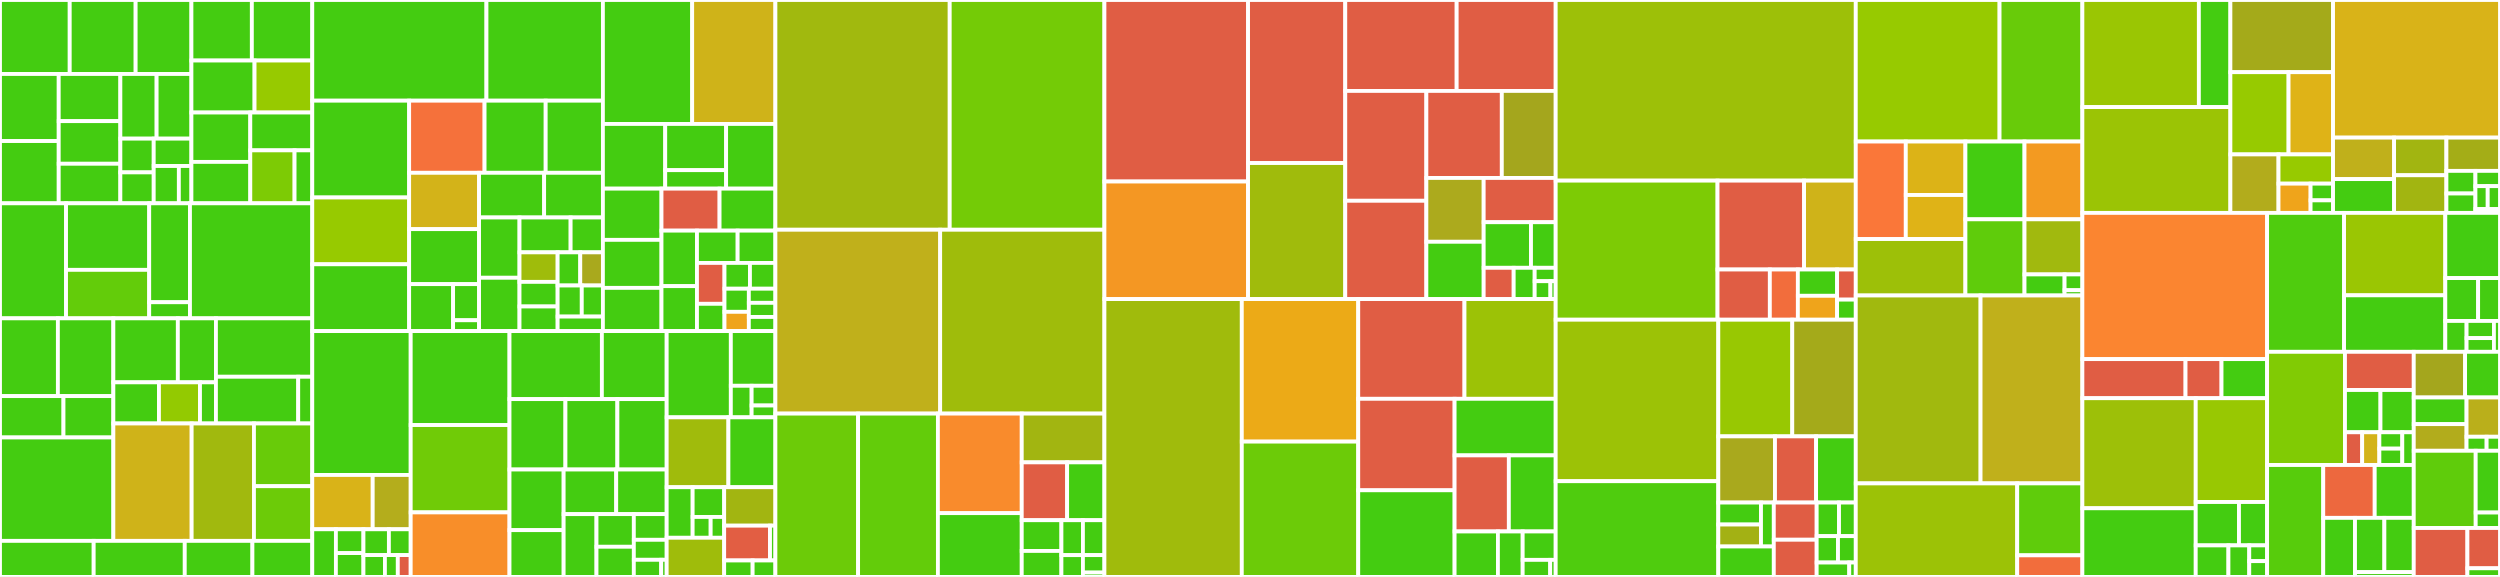 <svg baseProfile="full" width="650" height="150" viewBox="0 0 650 150" version="1.1"
xmlns="http://www.w3.org/2000/svg" xmlns:ev="http://www.w3.org/2001/xml-events"
xmlns:xlink="http://www.w3.org/1999/xlink">

<rect x="0" y="0" width="650" height="150" fill="#333333" stroke="none"/>

<style>rect.s{mask:url(#mask);}</style>
<defs>
  <pattern id="white" width="4" height="4" patternUnits="userSpaceOnUse" patternTransform="rotate(45)">
    <rect width="2" height="2" transform="translate(0,0)" fill="white"></rect>
  </pattern>
  <mask id="mask">
    <rect x="0" y="0" width="100%" height="100%" fill="url(#white)"></rect>
  </mask>
</defs>

<rect x="0" y="0" width="18.128" height="19.235" fill="#4c1" stroke="white" stroke-width="1" class=" tooltipped" data-content="static/js/containers/pages/register/RegisterEmailPage_test.js"><title>static/js/containers/pages/register/RegisterEmailPage_test.js</title></rect>
<rect x="18.128" y="0" width="17.14" height="19.235" fill="#4c1" stroke="white" stroke-width="1" class=" tooltipped" data-content="static/js/containers/pages/register/RegisterExtraDetailsPage_test.js"><title>static/js/containers/pages/register/RegisterExtraDetailsPage_test.js</title></rect>
<rect x="35.268" y="0" width="14.503" height="19.235" fill="#4c1" stroke="white" stroke-width="1" class=" tooltipped" data-content="static/js/containers/pages/register/RegisterDetailsPage_test.js"><title>static/js/containers/pages/register/RegisterDetailsPage_test.js</title></rect>
<rect x="0" y="19.235" width="15.27" height="17.437" fill="#4c1" stroke="white" stroke-width="1" class=" tooltipped" data-content="static/js/containers/pages/register/RegisterConfirmPage.js"><title>static/js/containers/pages/register/RegisterConfirmPage.js</title></rect>
<rect x="0" y="36.672" width="15.27" height="16.192" fill="#4c1" stroke="white" stroke-width="1" class=" tooltipped" data-content="static/js/containers/pages/register/RegisterConfirmPage_test.js"><title>static/js/containers/pages/register/RegisterConfirmPage_test.js</title></rect>
<rect x="15.27" y="19.235" width="16.025" height="12.265" fill="#4c1" stroke="white" stroke-width="1" class=" tooltipped" data-content="static/js/containers/pages/register/RegisterEmailPage.js"><title>static/js/containers/pages/register/RegisterEmailPage.js</title></rect>
<rect x="15.27" y="31.499" width="16.025" height="11.078" fill="#4c1" stroke="white" stroke-width="1" class=" tooltipped" data-content="static/js/containers/pages/register/RegisterDetailsPage.js"><title>static/js/containers/pages/register/RegisterDetailsPage.js</title></rect>
<rect x="15.27" y="42.577" width="16.025" height="10.286" fill="#4c1" stroke="white" stroke-width="1" class=" tooltipped" data-content="static/js/containers/pages/register/RegisterConfirmSentPage_test.js"><title>static/js/containers/pages/register/RegisterConfirmSentPage_test.js</title></rect>
<rect x="31.295" y="19.235" width="9.426" height="16.814" fill="#4c1" stroke="white" stroke-width="1" class=" tooltipped" data-content="static/js/containers/pages/register/RegisterExtraDetailsPage.js"><title>static/js/containers/pages/register/RegisterExtraDetailsPage.js</title></rect>
<rect x="40.721" y="19.235" width="9.049" height="16.814" fill="#4c1" stroke="white" stroke-width="1" class=" tooltipped" data-content="static/js/containers/pages/register/RegisterDeniedPage_test.js"><title>static/js/containers/pages/register/RegisterDeniedPage_test.js</title></rect>
<rect x="31.295" y="36.049" width="8.672" height="8.773" fill="#4c1" stroke="white" stroke-width="1" class=" tooltipped" data-content="static/js/containers/pages/register/RegisterPages.js"><title>static/js/containers/pages/register/RegisterPages.js</title></rect>
<rect x="31.295" y="44.821" width="8.672" height="8.042" fill="#4c1" stroke="white" stroke-width="1" class=" tooltipped" data-content="static/js/containers/pages/register/RegisterErrorPage_test.js"><title>static/js/containers/pages/register/RegisterErrorPage_test.js</title></rect>
<rect x="39.967" y="36.049" width="9.803" height="7.114" fill="#4c1" stroke="white" stroke-width="1" class=" tooltipped" data-content="static/js/containers/pages/register/RegisterConfirmSentPage.js"><title>static/js/containers/pages/register/RegisterConfirmSentPage.js</title></rect>
<rect x="39.967" y="43.163" width="6.536" height="9.701" fill="#4c1" stroke="white" stroke-width="1" class=" tooltipped" data-content="static/js/containers/pages/register/RegisterDeniedPage.js"><title>static/js/containers/pages/register/RegisterDeniedPage.js</title></rect>
<rect x="46.503" y="43.163" width="3.268" height="9.701" fill="#4c1" stroke="white" stroke-width="1" class=" tooltipped" data-content="static/js/containers/pages/register/RegisterErrorPage.js"><title>static/js/containers/pages/register/RegisterErrorPage.js</title></rect>
<rect x="49.771" y="0" width="15.711" height="15.738" fill="#4c1" stroke="white" stroke-width="1" class=" tooltipped" data-content="static/js/containers/pages/login/LoginEmailPage_test.js"><title>static/js/containers/pages/login/LoginEmailPage_test.js</title></rect>
<rect x="65.481" y="0" width="15.711" height="15.738" fill="#4c1" stroke="white" stroke-width="1" class=" tooltipped" data-content="static/js/containers/pages/login/LoginForgotPasswordPage_test.js"><title>static/js/containers/pages/login/LoginForgotPasswordPage_test.js</title></rect>
<rect x="49.771" y="15.738" width="16.414" height="13.518" fill="#4c1" stroke="white" stroke-width="1" class=" tooltipped" data-content="static/js/containers/pages/login/LoginPasswordPage_test.js"><title>static/js/containers/pages/login/LoginPasswordPage_test.js</title></rect>
<rect x="66.185" y="15.738" width="15.007" height="13.518" fill="#97ca00" stroke="white" stroke-width="1" class=" tooltipped" data-content="static/js/containers/pages/login/LoginPasswordPage.js"><title>static/js/containers/pages/login/LoginPasswordPage.js</title></rect>
<rect x="49.771" y="29.256" width="15.308" height="12.839" fill="#4c1" stroke="white" stroke-width="1" class=" tooltipped" data-content="static/js/containers/pages/login/LoginForgotPasswordConfirmPage_test.js"><title>static/js/containers/pages/login/LoginForgotPasswordConfirmPage_test.js</title></rect>
<rect x="49.771" y="42.095" width="15.308" height="10.768" fill="#4c1" stroke="white" stroke-width="1" class=" tooltipped" data-content="static/js/containers/pages/login/LoginForgotPasswordConfirmPage.js"><title>static/js/containers/pages/login/LoginForgotPasswordConfirmPage.js</title></rect>
<rect x="65.078" y="29.256" width="16.114" height="9.836" fill="#4c1" stroke="white" stroke-width="1" class=" tooltipped" data-content="static/js/containers/pages/login/LoginEmailPage.js"><title>static/js/containers/pages/login/LoginEmailPage.js</title></rect>
<rect x="65.078" y="39.092" width="11.51" height="13.771" fill="#7dcb05" stroke="white" stroke-width="1" class=" tooltipped" data-content="static/js/containers/pages/login/LoginForgotPasswordPage.js"><title>static/js/containers/pages/login/LoginForgotPasswordPage.js</title></rect>
<rect x="76.588" y="39.092" width="4.604" height="13.771" fill="#4c1" stroke="white" stroke-width="1" class=" tooltipped" data-content="static/js/containers/pages/login/LoginPages.js"><title>static/js/containers/pages/login/LoginPages.js</title></rect>
<rect x="0" y="52.863" width="17.171" height="29.906" fill="#4c1" stroke="white" stroke-width="1" class=" tooltipped" data-content="static/js/containers/pages/b2b/B2BPurchasePage_test.js"><title>static/js/containers/pages/b2b/B2BPurchasePage_test.js</title></rect>
<rect x="17.171" y="52.863" width="21.623" height="17.299" fill="#4c1" stroke="white" stroke-width="1" class=" tooltipped" data-content="static/js/containers/pages/b2b/B2BReceiptPage_test.js"><title>static/js/containers/pages/b2b/B2BReceiptPage_test.js</title></rect>
<rect x="17.171" y="70.162" width="21.623" height="12.608" fill="#63cc0a" stroke="white" stroke-width="1" class=" tooltipped" data-content="static/js/containers/pages/b2b/B2BReceiptPage.js"><title>static/js/containers/pages/b2b/B2BReceiptPage.js</title></rect>
<rect x="38.794" y="52.863" width="10.599" height="25.719" fill="#4c1" stroke="white" stroke-width="1" class=" tooltipped" data-content="static/js/containers/pages/b2b/B2BPurchasePage.js"><title>static/js/containers/pages/b2b/B2BPurchasePage.js</title></rect>
<rect x="38.794" y="78.583" width="10.599" height="4.187" fill="#4c1" stroke="white" stroke-width="1" class=" tooltipped" data-content="static/js/containers/pages/b2b/EcommerceBulkPages.js"><title>static/js/containers/pages/b2b/EcommerceBulkPages.js</title></rect>
<rect x="49.393" y="52.863" width="31.798" height="29.906" fill="#4c1" stroke="white" stroke-width="1" class=" tooltipped" data-content="static/js/containers/pages/CheckoutPage_test.js"><title>static/js/containers/pages/CheckoutPage_test.js</title></rect>
<rect x="0" y="82.769" width="15.051" height="20.219" fill="#4c1" stroke="white" stroke-width="1" class=" tooltipped" data-content="static/js/containers/pages/settings/AccountSettingsPage_test.js"><title>static/js/containers/pages/settings/AccountSettingsPage_test.js</title></rect>
<rect x="15.051" y="82.769" width="14.424" height="20.219" fill="#4c1" stroke="white" stroke-width="1" class=" tooltipped" data-content="static/js/containers/pages/settings/AccountSettingsPage.js"><title>static/js/containers/pages/settings/AccountSettingsPage.js</title></rect>
<rect x="0" y="102.988" width="16.506" height="10.755" fill="#4c1" stroke="white" stroke-width="1" class=" tooltipped" data-content="static/js/containers/pages/settings/EmailConfirmPage.js"><title>static/js/containers/pages/settings/EmailConfirmPage.js</title></rect>
<rect x="16.506" y="102.988" width="12.969" height="10.755" fill="#4c1" stroke="white" stroke-width="1" class=" tooltipped" data-content="static/js/containers/pages/settings/EmailConfirmPage_test.js"><title>static/js/containers/pages/settings/EmailConfirmPage_test.js</title></rect>
<rect x="0" y="113.743" width="29.475" height="26.887" fill="#4c1" stroke="white" stroke-width="1" class=" tooltipped" data-content="static/js/containers/pages/DashboardPage_test.js"><title>static/js/containers/pages/DashboardPage_test.js</title></rect>
<rect x="29.475" y="82.769" width="16.764" height="16.64" fill="#4c1" stroke="white" stroke-width="1" class=" tooltipped" data-content="static/js/containers/pages/profile/EditProfilePage_test.js"><title>static/js/containers/pages/profile/EditProfilePage_test.js</title></rect>
<rect x="46.239" y="82.769" width="9.906" height="16.64" fill="#4c1" stroke="white" stroke-width="1" class=" tooltipped" data-content="static/js/containers/pages/profile/EditProfilePage.js"><title>static/js/containers/pages/profile/EditProfilePage.js</title></rect>
<rect x="29.475" y="99.409" width="11.854" height="10.697" fill="#4c1" stroke="white" stroke-width="1" class=" tooltipped" data-content="static/js/containers/pages/profile/ViewProfilePage_test.js"><title>static/js/containers/pages/profile/ViewProfilePage_test.js</title></rect>
<rect x="41.328" y="99.409" width="10.668" height="10.697" fill="#93ca01" stroke="white" stroke-width="1" class=" tooltipped" data-content="static/js/containers/pages/profile/ViewProfilePage.js"><title>static/js/containers/pages/profile/ViewProfilePage.js</title></rect>
<rect x="51.996" y="99.409" width="4.149" height="10.697" fill="#4c1" stroke="white" stroke-width="1" class=" tooltipped" data-content="static/js/containers/pages/profile/ProfilePages.js"><title>static/js/containers/pages/profile/ProfilePages.js</title></rect>
<rect x="56.145" y="82.769" width="25.047" height="15.187" fill="#4c1" stroke="white" stroke-width="1" class=" tooltipped" data-content="static/js/containers/pages/admin/CreateCouponPage_test.js"><title>static/js/containers/pages/admin/CreateCouponPage_test.js</title></rect>
<rect x="56.145" y="97.956" width="21.394" height="12.15" fill="#4c1" stroke="white" stroke-width="1" class=" tooltipped" data-content="static/js/containers/pages/admin/CreateCouponPage.js"><title>static/js/containers/pages/admin/CreateCouponPage.js</title></rect>
<rect x="77.539" y="97.956" width="3.653" height="12.15" fill="#4c1" stroke="white" stroke-width="1" class=" tooltipped" data-content="static/js/containers/pages/admin/EcommerceAdminPages.js"><title>static/js/containers/pages/admin/EcommerceAdminPages.js</title></rect>
<rect x="29.475" y="110.106" width="20.355" height="30.524" fill="#cfb319" stroke="white" stroke-width="1" class=" tooltipped" data-content="static/js/containers/pages/CheckoutPage.js"><title>static/js/containers/pages/CheckoutPage.js</title></rect>
<rect x="49.829" y="110.106" width="16.201" height="30.524" fill="#a1b90e" stroke="white" stroke-width="1" class=" tooltipped" data-content="static/js/containers/pages/DashboardPage.js"><title>static/js/containers/pages/DashboardPage.js</title></rect>
<rect x="66.03" y="110.106" width="15.162" height="16.307" fill="#68cb09" stroke="white" stroke-width="1" class=" tooltipped" data-content="static/js/containers/pages/ReceiptPage_test.js"><title>static/js/containers/pages/ReceiptPage_test.js</title></rect>
<rect x="66.03" y="126.413" width="15.162" height="14.217" fill="#6ccb08" stroke="white" stroke-width="1" class=" tooltipped" data-content="static/js/containers/pages/ReceiptPage.js"><title>static/js/containers/pages/ReceiptPage.js</title></rect>
<rect x="0" y="140.63" width="24.358" height="9.37" fill="#4c1" stroke="white" stroke-width="1" class=" tooltipped" data-content="static/js/containers/App.js"><title>static/js/containers/App.js</title></rect>
<rect x="24.358" y="140.63" width="23.681" height="9.37" fill="#4c1" stroke="white" stroke-width="1" class=" tooltipped" data-content="static/js/containers/App_test.js"><title>static/js/containers/App_test.js</title></rect>
<rect x="48.039" y="140.63" width="17.592" height="9.37" fill="#4c1" stroke="white" stroke-width="1" class=" tooltipped" data-content="static/js/containers/HeaderApp_test.js"><title>static/js/containers/HeaderApp_test.js</title></rect>
<rect x="65.63" y="140.63" width="15.562" height="9.37" fill="#4c1" stroke="white" stroke-width="1" class=" tooltipped" data-content="static/js/containers/HeaderApp.js"><title>static/js/containers/HeaderApp.js</title></rect>
<rect x="81.192" y="0" width="45.289" height="26.177" fill="#4c1" stroke="white" stroke-width="1" class=" tooltipped" data-content="static/js/components/forms/CheckoutForm_test.js"><title>static/js/components/forms/CheckoutForm_test.js</title></rect>
<rect x="126.481" y="0" width="30.274" height="26.177" fill="#4c1" stroke="white" stroke-width="1" class=" tooltipped" data-content="static/js/components/forms/CouponForm_test.js"><title>static/js/components/forms/CouponForm_test.js</title></rect>
<rect x="81.192" y="26.177" width="25.188" height="25.17" fill="#4c1" stroke="white" stroke-width="1" class=" tooltipped" data-content="static/js/components/forms/RegisterDetailsForm_test.js"><title>static/js/components/forms/RegisterDetailsForm_test.js</title></rect>
<rect x="81.192" y="51.348" width="25.188" height="17.368" fill="#97ca00" stroke="white" stroke-width="1" class=" tooltipped" data-content="static/js/components/forms/CheckoutForm.js"><title>static/js/components/forms/CheckoutForm.js</title></rect>
<rect x="81.192" y="68.715" width="25.188" height="17.368" fill="#4c1" stroke="white" stroke-width="1" class=" tooltipped" data-content="static/js/components/forms/EditProfileForm_test.js"><title>static/js/components/forms/EditProfileForm_test.js</title></rect>
<rect x="106.379" y="26.177" width="19.609" height="18.752" fill="#f5713b" stroke="white" stroke-width="1" class=" tooltipped" data-content="static/js/components/forms/B2BPurchaseForm.js"><title>static/js/components/forms/B2BPurchaseForm.js</title></rect>
<rect x="125.989" y="26.177" width="15.89" height="18.752" fill="#4c1" stroke="white" stroke-width="1" class=" tooltipped" data-content="static/js/components/forms/B2BPurchaseForm_test.js"><title>static/js/components/forms/B2BPurchaseForm_test.js</title></rect>
<rect x="141.879" y="26.177" width="14.876" height="18.752" fill="#4c1" stroke="white" stroke-width="1" class=" tooltipped" data-content="static/js/components/forms/ProfileFormFields.js"><title>static/js/components/forms/ProfileFormFields.js</title></rect>
<rect x="106.379" y="44.929" width="18.178" height="14.648" fill="#d3b319" stroke="white" stroke-width="1" class=" tooltipped" data-content="static/js/components/forms/CouponForm.js"><title>static/js/components/forms/CouponForm.js</title></rect>
<rect x="106.379" y="59.577" width="18.178" height="14.299" fill="#4c1" stroke="white" stroke-width="1" class=" tooltipped" data-content="static/js/components/forms/RegisterExtraDetailsForm_test.js"><title>static/js/components/forms/RegisterExtraDetailsForm_test.js</title></rect>
<rect x="106.379" y="73.876" width="11.426" height="12.207" fill="#4c1" stroke="white" stroke-width="1" class=" tooltipped" data-content="static/js/components/forms/elements/inputs_test.js"><title>static/js/components/forms/elements/inputs_test.js</title></rect>
<rect x="117.806" y="73.876" width="6.752" height="9.39" fill="#4c1" stroke="white" stroke-width="1" class=" tooltipped" data-content="static/js/components/forms/elements/inputs.js"><title>static/js/components/forms/elements/inputs.js</title></rect>
<rect x="117.806" y="83.266" width="6.752" height="2.817" fill="#4c1" stroke="white" stroke-width="1" class=" tooltipped" data-content="static/js/components/forms/elements/FormError.js"><title>static/js/components/forms/elements/FormError.js</title></rect>
<rect x="124.558" y="44.929" width="16.917" height="11.618" fill="#4c1" stroke="white" stroke-width="1" class=" tooltipped" data-content="static/js/components/forms/RegisterEmailForm_test.js"><title>static/js/components/forms/RegisterEmailForm_test.js</title></rect>
<rect x="141.475" y="44.929" width="15.28" height="11.618" fill="#4c1" stroke="white" stroke-width="1" class=" tooltipped" data-content="static/js/components/forms/EmailForm_test.js"><title>static/js/components/forms/EmailForm_test.js</title></rect>
<rect x="124.558" y="56.547" width="10.518" height="15.672" fill="#4c1" stroke="white" stroke-width="1" class=" tooltipped" data-content="static/js/components/forms/ChangeEmailForm_test.js"><title>static/js/components/forms/ChangeEmailForm_test.js</title></rect>
<rect x="124.558" y="72.219" width="10.518" height="13.864" fill="#4c1" stroke="white" stroke-width="1" class=" tooltipped" data-content="static/js/components/forms/ChangePasswordForm_test.js"><title>static/js/components/forms/ChangePasswordForm_test.js</title></rect>
<rect x="135.075" y="56.547" width="13.287" height="9.066" fill="#4c1" stroke="white" stroke-width="1" class=" tooltipped" data-content="static/js/components/forms/LoginPasswordForm_test.js"><title>static/js/components/forms/LoginPasswordForm_test.js</title></rect>
<rect x="148.363" y="56.547" width="8.392" height="9.066" fill="#4c1" stroke="white" stroke-width="1" class=" tooltipped" data-content="static/js/components/forms/LoginPasswordForm.js"><title>static/js/components/forms/LoginPasswordForm.js</title></rect>
<rect x="135.075" y="65.612" width="9.911" height="7.676" fill="#9fbc0b" stroke="white" stroke-width="1" class=" tooltipped" data-content="static/js/components/forms/RegisterEmailForm.js"><title>static/js/components/forms/RegisterEmailForm.js</title></rect>
<rect x="135.075" y="73.289" width="9.911" height="6.397" fill="#4c1" stroke="white" stroke-width="1" class=" tooltipped" data-content="static/js/components/forms/EmailForm.js"><title>static/js/components/forms/EmailForm.js</title></rect>
<rect x="135.075" y="79.686" width="9.911" height="6.397" fill="#4c1" stroke="white" stroke-width="1" class=" tooltipped" data-content="static/js/components/forms/ChangeEmailForm.js"><title>static/js/components/forms/ChangeEmailForm.js</title></rect>
<rect x="144.986" y="65.612" width="5.884" height="8.619" fill="#4c1" stroke="white" stroke-width="1" class=" tooltipped" data-content="static/js/components/forms/EditProfileForm.js"><title>static/js/components/forms/EditProfileForm.js</title></rect>
<rect x="150.87" y="65.612" width="5.884" height="8.619" fill="#a9a91d" stroke="white" stroke-width="1" class=" tooltipped" data-content="static/js/components/forms/ResetPasswordForm.js"><title>static/js/components/forms/ResetPasswordForm.js</title></rect>
<rect x="144.986" y="74.231" width="6.277" height="8.08" fill="#4c1" stroke="white" stroke-width="1" class=" tooltipped" data-content="static/js/components/forms/ChangePasswordForm.js"><title>static/js/components/forms/ChangePasswordForm.js</title></rect>
<rect x="151.262" y="74.231" width="5.492" height="8.08" fill="#4c1" stroke="white" stroke-width="1" class=" tooltipped" data-content="static/js/components/forms/RegisterDetailsForm.js"><title>static/js/components/forms/RegisterDetailsForm.js</title></rect>
<rect x="144.986" y="82.312" width="11.769" height="3.771" fill="#4c1" stroke="white" stroke-width="1" class=" tooltipped" data-content="static/js/components/forms/RegisterExtraDetailsForm.js"><title>static/js/components/forms/RegisterExtraDetailsForm.js</title></rect>
<rect x="156.755" y="0" width="23.213" height="32.228" fill="#4c1" stroke="white" stroke-width="1" class=" tooltipped" data-content="static/js/components/input/ProductSelector_test.js"><title>static/js/components/input/ProductSelector_test.js</title></rect>
<rect x="179.967" y="0" width="21.639" height="32.228" fill="#cfb319" stroke="white" stroke-width="1" class=" tooltipped" data-content="static/js/components/input/ProductSelector.js"><title>static/js/components/input/ProductSelector.js</title></rect>
<rect x="156.755" y="32.228" width="16.207" height="16.821" fill="#4c1" stroke="white" stroke-width="1" class=" tooltipped" data-content="static/js/components/TopAppBar_test.js"><title>static/js/components/TopAppBar_test.js</title></rect>
<rect x="172.961" y="32.228" width="15.83" height="12.015" fill="#4c1" stroke="white" stroke-width="1" class=" tooltipped" data-content="static/js/components/notifications/index_test.js"><title>static/js/components/notifications/index_test.js</title></rect>
<rect x="172.961" y="44.243" width="15.83" height="4.806" fill="#4c1" stroke="white" stroke-width="1" class=" tooltipped" data-content="static/js/components/notifications/index.js"><title>static/js/components/notifications/index.js</title></rect>
<rect x="188.791" y="32.228" width="12.815" height="16.821" fill="#4c1" stroke="white" stroke-width="1" class=" tooltipped" data-content="static/js/components/NotificationContainer_test.js"><title>static/js/components/NotificationContainer_test.js</title></rect>
<rect x="156.755" y="49.049" width="15.236" height="13.316" fill="#4c1" stroke="white" stroke-width="1" class=" tooltipped" data-content="static/js/components/PrivateRoute_test.js"><title>static/js/components/PrivateRoute_test.js</title></rect>
<rect x="156.755" y="62.364" width="15.236" height="12.483" fill="#4c1" stroke="white" stroke-width="1" class=" tooltipped" data-content="static/js/components/MixedLink_test.js"><title>static/js/components/MixedLink_test.js</title></rect>
<rect x="156.755" y="74.848" width="15.236" height="11.235" fill="#4c1" stroke="white" stroke-width="1" class=" tooltipped" data-content="static/js/components/Expandable_test.js"><title>static/js/components/Expandable_test.js</title></rect>
<rect x="171.99" y="49.049" width="15.098" height="10.918" fill="#e05d44" stroke="white" stroke-width="1" class=" tooltipped" data-content="static/js/components/ScaledRecaptcha.js"><title>static/js/components/ScaledRecaptcha.js</title></rect>
<rect x="187.089" y="49.049" width="14.518" height="10.918" fill="#4c1" stroke="white" stroke-width="1" class=" tooltipped" data-content="static/js/components/NotificationContainer.js"><title>static/js/components/NotificationContainer.js</title></rect>
<rect x="171.99" y="59.966" width="9.225" height="14.433" fill="#4c1" stroke="white" stroke-width="1" class=" tooltipped" data-content="static/js/components/B2BPurchaseSummary_test.js"><title>static/js/components/B2BPurchaseSummary_test.js</title></rect>
<rect x="171.99" y="74.399" width="9.225" height="11.684" fill="#4c1" stroke="white" stroke-width="1" class=" tooltipped" data-content="static/js/components/Markdown_test.js"><title>static/js/components/Markdown_test.js</title></rect>
<rect x="181.215" y="59.966" width="10.573" height="8.395" fill="#4c1" stroke="white" stroke-width="1" class=" tooltipped" data-content="static/js/components/UserMenu_test.js"><title>static/js/components/UserMenu_test.js</title></rect>
<rect x="191.788" y="59.966" width="9.818" height="8.395" fill="#4c1" stroke="white" stroke-width="1" class=" tooltipped" data-content="static/js/components/PrivateRoute.js"><title>static/js/components/PrivateRoute.js</title></rect>
<rect x="181.215" y="68.361" width="7.155" height="10.633" fill="#e05d44" stroke="white" stroke-width="1" class=" tooltipped" data-content="static/js/components/Header.js"><title>static/js/components/Header.js</title></rect>
<rect x="181.215" y="78.994" width="7.155" height="7.089" fill="#4c1" stroke="white" stroke-width="1" class=" tooltipped" data-content="static/js/components/MixedLink.js"><title>static/js/components/MixedLink.js</title></rect>
<rect x="188.37" y="68.361" width="6.618" height="6.706" fill="#4c1" stroke="white" stroke-width="1" class=" tooltipped" data-content="static/js/components/TopAppBar.js"><title>static/js/components/TopAppBar.js</title></rect>
<rect x="194.988" y="68.361" width="6.618" height="6.706" fill="#4c1" stroke="white" stroke-width="1" class=" tooltipped" data-content="static/js/components/Expandable.js"><title>static/js/components/Expandable.js</title></rect>
<rect x="188.37" y="75.067" width="6.33" height="6.009" fill="#4c1" stroke="white" stroke-width="1" class=" tooltipped" data-content="static/js/components/UserMenu.js"><title>static/js/components/UserMenu.js</title></rect>
<rect x="188.37" y="81.075" width="6.33" height="5.007" fill="#efa41b" stroke="white" stroke-width="1" class=" tooltipped" data-content="static/js/components/Markdown.js"><title>static/js/components/Markdown.js</title></rect>
<rect x="194.7" y="75.067" width="6.906" height="3.672" fill="#4c1" stroke="white" stroke-width="1" class=" tooltipped" data-content="static/js/components/B2BPurchaseSummary.js"><title>static/js/components/B2BPurchaseSummary.js</title></rect>
<rect x="194.7" y="78.739" width="6.906" height="3.672" fill="#4c1" stroke="white" stroke-width="1" class=" tooltipped" data-content="static/js/components/B2BReceiptExplanation.js"><title>static/js/components/B2BReceiptExplanation.js</title></rect>
<rect x="194.7" y="82.411" width="6.906" height="3.672" fill="#4c1" stroke="white" stroke-width="1" class=" tooltipped" data-content="static/js/components/B2BCheckoutExplanation.js"><title>static/js/components/B2BCheckoutExplanation.js</title></rect>
<rect x="81.192" y="86.083" width="25.59" height="37.409" fill="#4c1" stroke="white" stroke-width="1" class=" tooltipped" data-content="static/js/lib/util_test.js"><title>static/js/lib/util_test.js</title></rect>
<rect x="81.192" y="123.492" width="15.713" height="14.121" fill="#d9b318" stroke="white" stroke-width="1" class=" tooltipped" data-content="static/js/lib/queries/ecommerce.js"><title>static/js/lib/queries/ecommerce.js</title></rect>
<rect x="96.905" y="123.492" width="9.877" height="14.121" fill="#b4ad1c" stroke="white" stroke-width="1" class=" tooltipped" data-content="static/js/lib/queries/auth.js"><title>static/js/lib/queries/auth.js</title></rect>
<rect x="81.192" y="137.613" width="6.142" height="12.387" fill="#4c1" stroke="white" stroke-width="1" class=" tooltipped" data-content="static/js/lib/queries/users.js"><title>static/js/lib/queries/users.js</title></rect>
<rect x="87.334" y="137.613" width="7.165" height="6.194" fill="#4c1" stroke="white" stroke-width="1" class=" tooltipped" data-content="static/js/lib/queries/auth_test.js"><title>static/js/lib/queries/auth_test.js</title></rect>
<rect x="87.334" y="143.806" width="7.165" height="6.194" fill="#4c1" stroke="white" stroke-width="1" class=" tooltipped" data-content="static/js/lib/queries/users_test.js"><title>static/js/lib/queries/users_test.js</title></rect>
<rect x="94.499" y="137.613" width="6.614" height="6.71" fill="#4c1" stroke="white" stroke-width="1" class=" tooltipped" data-content="static/js/lib/queries/enrollment_test.js"><title>static/js/lib/queries/enrollment_test.js</title></rect>
<rect x="101.113" y="137.613" width="5.669" height="6.71" fill="#4c1" stroke="white" stroke-width="1" class=" tooltipped" data-content="static/js/lib/queries/index.js"><title>static/js/lib/queries/index.js</title></rect>
<rect x="94.499" y="144.323" width="5.583" height="5.677" fill="#4c1" stroke="white" stroke-width="1" class=" tooltipped" data-content="static/js/lib/queries/enrollment.js"><title>static/js/lib/queries/enrollment.js</title></rect>
<rect x="100.082" y="144.323" width="3.35" height="5.677" fill="#4c1" stroke="white" stroke-width="1" class=" tooltipped" data-content="static/js/lib/queries/util.js"><title>static/js/lib/queries/util.js</title></rect>
<rect x="103.432" y="144.323" width="3.35" height="5.677" fill="#e05d44" stroke="white" stroke-width="1" class=" tooltipped" data-content="static/js/lib/queries/digitalCredentials.js"><title>static/js/lib/queries/digitalCredentials.js</title></rect>
<rect x="106.782" y="86.083" width="25.69" height="24.432" fill="#4c1" stroke="white" stroke-width="1" class=" tooltipped" data-content="static/js/lib/api_test.js"><title>static/js/lib/api_test.js</title></rect>
<rect x="106.782" y="110.514" width="25.69" height="22.704" fill="#70cb07" stroke="white" stroke-width="1" class=" tooltipped" data-content="static/js/lib/util.js"><title>static/js/lib/util.js</title></rect>
<rect x="106.782" y="133.219" width="25.69" height="16.781" fill="#f88e29" stroke="white" stroke-width="1" class=" tooltipped" data-content="static/js/lib/ecommerce.js"><title>static/js/lib/ecommerce.js</title></rect>
<rect x="132.472" y="86.083" width="24.017" height="17.686" fill="#4c1" stroke="white" stroke-width="1" class=" tooltipped" data-content="static/js/lib/ecommerce_test.js"><title>static/js/lib/ecommerce_test.js</title></rect>
<rect x="156.489" y="86.083" width="16.848" height="17.686" fill="#4c1" stroke="white" stroke-width="1" class=" tooltipped" data-content="static/js/lib/auth.js"><title>static/js/lib/auth.js</title></rect>
<rect x="132.472" y="103.769" width="14.545" height="18.306" fill="#4c1" stroke="white" stroke-width="1" class=" tooltipped" data-content="static/js/lib/courses_test.js"><title>static/js/lib/courses_test.js</title></rect>
<rect x="147.017" y="103.769" width="13.506" height="18.306" fill="#4c1" stroke="white" stroke-width="1" class=" tooltipped" data-content="static/js/lib/validation_test.js"><title>static/js/lib/validation_test.js</title></rect>
<rect x="160.524" y="103.769" width="12.814" height="18.306" fill="#4c1" stroke="white" stroke-width="1" class=" tooltipped" data-content="static/js/lib/api.js"><title>static/js/lib/api.js</title></rect>
<rect x="132.472" y="122.075" width="14.076" height="15.764" fill="#4c1" stroke="white" stroke-width="1" class=" tooltipped" data-content="static/js/lib/selectors_test.js"><title>static/js/lib/selectors_test.js</title></rect>
<rect x="132.472" y="137.839" width="14.076" height="12.161" fill="#4c1" stroke="white" stroke-width="1" class=" tooltipped" data-content="static/js/lib/form_test.js"><title>static/js/lib/form_test.js</title></rect>
<rect x="146.548" y="122.075" width="13.668" height="11.596" fill="#4c1" stroke="white" stroke-width="1" class=" tooltipped" data-content="static/js/lib/courses.js"><title>static/js/lib/courses.js</title></rect>
<rect x="160.216" y="122.075" width="13.121" height="11.596" fill="#4c1" stroke="white" stroke-width="1" class=" tooltipped" data-content="static/js/lib/auth_test.js"><title>static/js/lib/auth_test.js</title></rect>
<rect x="146.548" y="133.671" width="8.542" height="16.329" fill="#4c1" stroke="white" stroke-width="1" class=" tooltipped" data-content="static/js/lib/form.js"><title>static/js/lib/form.js</title></rect>
<rect x="155.09" y="133.671" width="9.706" height="8.491" fill="#4c1" stroke="white" stroke-width="1" class=" tooltipped" data-content="static/js/lib/test_utils.js"><title>static/js/lib/test_utils.js</title></rect>
<rect x="155.09" y="142.162" width="9.706" height="7.838" fill="#4c1" stroke="white" stroke-width="1" class=" tooltipped" data-content="static/js/lib/selectors.js"><title>static/js/lib/selectors.js</title></rect>
<rect x="164.796" y="133.671" width="8.542" height="6.68" fill="#4c1" stroke="white" stroke-width="1" class=" tooltipped" data-content="static/js/lib/urls_test.js"><title>static/js/lib/urls_test.js</title></rect>
<rect x="164.796" y="140.351" width="8.542" height="5.196" fill="#4c1" stroke="white" stroke-width="1" class=" tooltipped" data-content="static/js/lib/validation.js"><title>static/js/lib/validation.js</title></rect>
<rect x="164.796" y="145.547" width="7.118" height="4.453" fill="#4c1" stroke="white" stroke-width="1" class=" tooltipped" data-content="static/js/lib/urls.js"><title>static/js/lib/urls.js</title></rect>
<rect x="171.914" y="145.547" width="1.424" height="4.453" fill="#4c1" stroke="white" stroke-width="1" class=" tooltipped" data-content="static/js/lib/test_constants.js"><title>static/js/lib/test_constants.js</title></rect>
<rect x="173.338" y="86.083" width="16.678" height="22.427" fill="#4c1" stroke="white" stroke-width="1" class=" tooltipped" data-content="static/js/factories/ecommerce.js"><title>static/js/factories/ecommerce.js</title></rect>
<rect x="190.016" y="86.083" width="11.59" height="14.222" fill="#4c1" stroke="white" stroke-width="1" class=" tooltipped" data-content="static/js/factories/course.js"><title>static/js/factories/course.js</title></rect>
<rect x="190.016" y="100.305" width="5.409" height="8.205" fill="#4c1" stroke="white" stroke-width="1" class=" tooltipped" data-content="static/js/factories/user.js"><title>static/js/factories/user.js</title></rect>
<rect x="195.425" y="100.305" width="6.181" height="5.128" fill="#4c1" stroke="white" stroke-width="1" class=" tooltipped" data-content="static/js/factories/auth.js"><title>static/js/factories/auth.js</title></rect>
<rect x="195.425" y="105.433" width="6.181" height="3.077" fill="#4c1" stroke="white" stroke-width="1" class=" tooltipped" data-content="static/js/factories/util.js"><title>static/js/factories/util.js</title></rect>
<rect x="173.338" y="108.51" width="16.054" height="18.166" fill="#a0bb0c" stroke="white" stroke-width="1" class=" tooltipped" data-content="static/js/util/integration_test_helper.js"><title>static/js/util/integration_test_helper.js</title></rect>
<rect x="189.391" y="108.51" width="12.215" height="18.166" fill="#4c1" stroke="white" stroke-width="1" class=" tooltipped" data-content="static/js/constants.js"><title>static/js/constants.js</title></rect>
<rect x="173.338" y="126.676" width="6.751" height="13.146" fill="#4c1" stroke="white" stroke-width="1" class=" tooltipped" data-content="static/js/reducers/notifications_test.js"><title>static/js/reducers/notifications_test.js</title></rect>
<rect x="180.089" y="126.676" width="8.198" height="7.733" fill="#4c1" stroke="white" stroke-width="1" class=" tooltipped" data-content="static/js/reducers/notifications.js"><title>static/js/reducers/notifications.js</title></rect>
<rect x="180.089" y="134.409" width="4.685" height="5.413" fill="#4c1" stroke="white" stroke-width="1" class=" tooltipped" data-content="static/js/reducers/index.js"><title>static/js/reducers/index.js</title></rect>
<rect x="184.774" y="134.409" width="3.514" height="5.413" fill="#4c1" stroke="white" stroke-width="1" class=" tooltipped" data-content="static/js/reducers/ui.js"><title>static/js/reducers/ui.js</title></rect>
<rect x="173.338" y="139.822" width="14.95" height="10.178" fill="#9fbc0b" stroke="white" stroke-width="1" class=" tooltipped" data-content="static/js/babelhook.js"><title>static/js/babelhook.js</title></rect>
<rect x="188.287" y="126.676" width="13.319" height="9.996" fill="#a2b511" stroke="white" stroke-width="1" class=" tooltipped" data-content="static/js/global_init.js"><title>static/js/global_init.js</title></rect>
<rect x="188.287" y="136.672" width="11.917" height="9.044" fill="#e25e43" stroke="white" stroke-width="1" class=" tooltipped" data-content="static/js/store/configureStore.js"><title>static/js/store/configureStore.js</title></rect>
<rect x="200.204" y="136.672" width="1.402" height="9.044" fill="#4c1" stroke="white" stroke-width="1" class=" tooltipped" data-content="static/js/store/network_interface.js"><title>static/js/store/network_interface.js</title></rect>
<rect x="188.287" y="145.716" width="7.399" height="4.284" fill="#4c1" stroke="white" stroke-width="1" class=" tooltipped" data-content="static/js/actions/index.js"><title>static/js/actions/index.js</title></rect>
<rect x="195.687" y="145.716" width="5.919" height="4.284" fill="#4c1" stroke="white" stroke-width="1" class=" tooltipped" data-content="static/js/contextDefinitions.js"><title>static/js/contextDefinitions.js</title></rect>
<rect x="201.606" y="0" width="45.32" height="59.733" fill="#a1b90e" stroke="white" stroke-width="1" class=" tooltipped" data-content="ecommerce/serializers.py"><title>ecommerce/serializers.py</title></rect>
<rect x="246.926" y="0" width="40.225" height="59.733" fill="#74cb06" stroke="white" stroke-width="1" class=" tooltipped" data-content="ecommerce/api.py"><title>ecommerce/api.py</title></rect>
<rect x="201.606" y="59.733" width="42.839" height="47.801" fill="#c0b01b" stroke="white" stroke-width="1" class=" tooltipped" data-content="ecommerce/admin.py"><title>ecommerce/admin.py</title></rect>
<rect x="244.445" y="59.733" width="42.706" height="47.801" fill="#9fbc0b" stroke="white" stroke-width="1" class=" tooltipped" data-content="ecommerce/models.py"><title>ecommerce/models.py</title></rect>
<rect x="201.606" y="107.535" width="21.498" height="42.465" fill="#6ccb08" stroke="white" stroke-width="1" class=" tooltipped" data-content="ecommerce/views.py"><title>ecommerce/views.py</title></rect>
<rect x="223.104" y="107.535" width="20.752" height="42.465" fill="#63cc0a" stroke="white" stroke-width="1" class=" tooltipped" data-content="ecommerce/factories.py"><title>ecommerce/factories.py</title></rect>
<rect x="243.856" y="107.535" width="21.797" height="25.886" fill="#f98b2c" stroke="white" stroke-width="1" class=" tooltipped" data-content="ecommerce/mail_api.py"><title>ecommerce/mail_api.py</title></rect>
<rect x="243.856" y="133.421" width="21.797" height="16.579" fill="#4c1" stroke="white" stroke-width="1" class=" tooltipped" data-content="ecommerce/conftest.py"><title>ecommerce/conftest.py</title></rect>
<rect x="265.653" y="107.535" width="21.498" height="12.681" fill="#a2b511" stroke="white" stroke-width="1" class=" tooltipped" data-content="ecommerce/utils.py"><title>ecommerce/utils.py</title></rect>
<rect x="265.653" y="120.215" width="11.803" height="15.04" fill="#e05d44" stroke="white" stroke-width="1" class=" tooltipped" data-content="ecommerce/test_utils.py"><title>ecommerce/test_utils.py</title></rect>
<rect x="277.456" y="120.215" width="9.695" height="15.04" fill="#4c1" stroke="white" stroke-width="1" class=" tooltipped" data-content="ecommerce/signals.py"><title>ecommerce/signals.py</title></rect>
<rect x="265.653" y="135.255" width="10.319" height="7.987" fill="#4c1" stroke="white" stroke-width="1" class=" tooltipped" data-content="ecommerce/constants.py"><title>ecommerce/constants.py</title></rect>
<rect x="265.653" y="143.242" width="10.319" height="6.758" fill="#4c1" stroke="white" stroke-width="1" class=" tooltipped" data-content="ecommerce/permissions.py"><title>ecommerce/permissions.py</title></rect>
<rect x="275.972" y="135.255" width="5.59" height="9.074" fill="#4c1" stroke="white" stroke-width="1" class=" tooltipped" data-content="ecommerce/urls.py"><title>ecommerce/urls.py</title></rect>
<rect x="281.562" y="135.255" width="5.59" height="9.074" fill="#4c1" stroke="white" stroke-width="1" class=" tooltipped" data-content="ecommerce/filters.py"><title>ecommerce/filters.py</title></rect>
<rect x="275.972" y="144.329" width="5.59" height="5.671" fill="#4c1" stroke="white" stroke-width="1" class=" tooltipped" data-content="ecommerce/apps.py"><title>ecommerce/apps.py</title></rect>
<rect x="281.562" y="144.329" width="5.59" height="4.537" fill="#4c1" stroke="white" stroke-width="1" class=" tooltipped" data-content="ecommerce/exceptions.py"><title>ecommerce/exceptions.py</title></rect>
<rect x="281.562" y="148.866" width="5.59" height="1.134" fill="#4c1" stroke="white" stroke-width="1" class=" tooltipped" data-content="ecommerce/__init__.py"><title>ecommerce/__init__.py</title></rect>
<rect x="287.151" y="0" width="37.343" height="47.197" fill="#e05d44" stroke="white" stroke-width="1" class=" tooltipped" data-content="sheets/coupon_assign_api.py"><title>sheets/coupon_assign_api.py</title></rect>
<rect x="287.151" y="47.197" width="37.343" height="30.559" fill="#f49723" stroke="white" stroke-width="1" class=" tooltipped" data-content="sheets/utils.py"><title>sheets/utils.py</title></rect>
<rect x="324.494" y="0" width="25.276" height="42.389" fill="#e05d44" stroke="white" stroke-width="1" class=" tooltipped" data-content="sheets/api.py"><title>sheets/api.py</title></rect>
<rect x="324.494" y="42.389" width="25.276" height="35.366" fill="#a0bb0c" stroke="white" stroke-width="1" class=" tooltipped" data-content="sheets/coupon_request_api.py"><title>sheets/coupon_request_api.py</title></rect>
<rect x="349.77" y="0" width="28.964" height="23.64" fill="#e05d44" stroke="white" stroke-width="1" class=" tooltipped" data-content="sheets/sheet_handler_api.py"><title>sheets/sheet_handler_api.py</title></rect>
<rect x="378.734" y="0" width="25.746" height="23.64" fill="#e05d44" stroke="white" stroke-width="1" class=" tooltipped" data-content="sheets/views.py"><title>sheets/views.py</title></rect>
<rect x="349.77" y="23.64" width="21.087" height="28.561" fill="#e05d44" stroke="white" stroke-width="1" class=" tooltipped" data-content="sheets/refund_request_api.py"><title>sheets/refund_request_api.py</title></rect>
<rect x="349.77" y="52.201" width="21.087" height="25.555" fill="#e05d44" stroke="white" stroke-width="1" class=" tooltipped" data-content="sheets/tasks.py"><title>sheets/tasks.py</title></rect>
<rect x="370.858" y="23.64" width="19.613" height="22.627" fill="#e05d44" stroke="white" stroke-width="1" class=" tooltipped" data-content="sheets/deferral_request_api.py"><title>sheets/deferral_request_api.py</title></rect>
<rect x="390.471" y="23.64" width="14.009" height="22.627" fill="#a4a61d" stroke="white" stroke-width="1" class=" tooltipped" data-content="sheets/models.py"><title>sheets/models.py</title></rect>
<rect x="370.858" y="46.267" width="14.899" height="16.596" fill="#acaa1d" stroke="white" stroke-width="1" class=" tooltipped" data-content="sheets/admin.py"><title>sheets/admin.py</title></rect>
<rect x="370.858" y="62.862" width="14.899" height="14.894" fill="#4c1" stroke="white" stroke-width="1" class=" tooltipped" data-content="sheets/constants.py"><title>sheets/constants.py</title></rect>
<rect x="385.756" y="46.267" width="18.724" height="11.512" fill="#e05d44" stroke="white" stroke-width="1" class=" tooltipped" data-content="sheets/mail_api.py"><title>sheets/mail_api.py</title></rect>
<rect x="385.756" y="57.779" width="12.304" height="11.851" fill="#4c1" stroke="white" stroke-width="1" class=" tooltipped" data-content="sheets/factories.py"><title>sheets/factories.py</title></rect>
<rect x="398.06" y="57.779" width="6.42" height="11.851" fill="#4c1" stroke="white" stroke-width="1" class=" tooltipped" data-content="sheets/conftest.py"><title>sheets/conftest.py</title></rect>
<rect x="385.756" y="69.63" width="7.802" height="8.126" fill="#e05d44" stroke="white" stroke-width="1" class=" tooltipped" data-content="sheets/exceptions.py"><title>sheets/exceptions.py</title></rect>
<rect x="393.558" y="69.63" width="5.461" height="8.126" fill="#4c1" stroke="white" stroke-width="1" class=" tooltipped" data-content="sheets/management/utils.py"><title>sheets/management/utils.py</title></rect>
<rect x="399.019" y="69.63" width="5.461" height="3.483" fill="#4c1" stroke="white" stroke-width="1" class=" tooltipped" data-content="sheets/apps.py"><title>sheets/apps.py</title></rect>
<rect x="399.019" y="73.112" width="4.096" height="4.644" fill="#4c1" stroke="white" stroke-width="1" class=" tooltipped" data-content="sheets/urls.py"><title>sheets/urls.py</title></rect>
<rect x="403.115" y="73.112" width="1.365" height="4.644" fill="#4c1" stroke="white" stroke-width="1" class=" tooltipped" data-content="sheets/__init__.py"><title>sheets/__init__.py</title></rect>
<rect x="287.151" y="77.756" width="35.716" height="72.244" fill="#a0bb0c" stroke="white" stroke-width="1" class=" tooltipped" data-content="courses/models.py"><title>courses/models.py</title></rect>
<rect x="322.868" y="77.756" width="30.276" height="37.064" fill="#ecaa17" stroke="white" stroke-width="1" class=" tooltipped" data-content="courses/admin.py"><title>courses/admin.py</title></rect>
<rect x="322.868" y="114.82" width="30.276" height="35.18" fill="#6ccb08" stroke="white" stroke-width="1" class=" tooltipped" data-content="courses/serializers.py"><title>courses/serializers.py</title></rect>
<rect x="353.143" y="77.756" width="27.624" height="25.934" fill="#e05d44" stroke="white" stroke-width="1" class=" tooltipped" data-content="courses/utils.py"><title>courses/utils.py</title></rect>
<rect x="380.767" y="77.756" width="23.713" height="25.934" fill="#9cc206" stroke="white" stroke-width="1" class=" tooltipped" data-content="courses/api.py"><title>courses/api.py</title></rect>
<rect x="353.143" y="103.69" width="25.052" height="23.788" fill="#e05d44" stroke="white" stroke-width="1" class=" tooltipped" data-content="courses/management/utils.py"><title>courses/management/utils.py</title></rect>
<rect x="353.143" y="127.477" width="25.052" height="22.523" fill="#4c1" stroke="white" stroke-width="1" class=" tooltipped" data-content="courses/factories.py"><title>courses/factories.py</title></rect>
<rect x="378.196" y="103.69" width="26.284" height="14.713" fill="#4c1" stroke="white" stroke-width="1" class=" tooltipped" data-content="courses/views/v1/__init__.py"><title>courses/views/v1/__init__.py</title></rect>
<rect x="378.196" y="118.403" width="14.104" height="19.778" fill="#e05d44" stroke="white" stroke-width="1" class=" tooltipped" data-content="courses/tasks.py"><title>courses/tasks.py</title></rect>
<rect x="392.3" y="118.403" width="12.181" height="19.778" fill="#4c1" stroke="white" stroke-width="1" class=" tooltipped" data-content="courses/credentials.py"><title>courses/credentials.py</title></rect>
<rect x="378.196" y="138.181" width="11.265" height="11.819" fill="#4c1" stroke="white" stroke-width="1" class=" tooltipped" data-content="courses/constants.py"><title>courses/constants.py</title></rect>
<rect x="389.46" y="138.181" width="6.437" height="11.819" fill="#4c1" stroke="white" stroke-width="1" class=" tooltipped" data-content="courses/signals.py"><title>courses/signals.py</title></rect>
<rect x="395.897" y="138.181" width="8.583" height="7.387" fill="#4c1" stroke="white" stroke-width="1" class=" tooltipped" data-content="courses/urls.py"><title>courses/urls.py</title></rect>
<rect x="395.897" y="145.568" width="7.152" height="4.432" fill="#4c1" stroke="white" stroke-width="1" class=" tooltipped" data-content="courses/apps.py"><title>courses/apps.py</title></rect>
<rect x="403.05" y="145.568" width="1.43" height="4.432" fill="#4c1" stroke="white" stroke-width="1" class=" tooltipped" data-content="courses/__init__.py"><title>courses/__init__.py</title></rect>
<rect x="404.48" y="0" width="78.022" height="46.966" fill="#9dc008" stroke="white" stroke-width="1" class=" tooltipped" data-content="cms/models.py"><title>cms/models.py</title></rect>
<rect x="404.48" y="46.966" width="42.079" height="36.159" fill="#7dcb05" stroke="white" stroke-width="1" class=" tooltipped" data-content="cms/factories.py"><title>cms/factories.py</title></rect>
<rect x="446.559" y="46.966" width="22.498" height="23.107" fill="#e05d44" stroke="white" stroke-width="1" class=" tooltipped" data-content="cms/api.py"><title>cms/api.py</title></rect>
<rect x="469.058" y="46.966" width="13.444" height="23.107" fill="#cfb319" stroke="white" stroke-width="1" class=" tooltipped" data-content="cms/blocks.py"><title>cms/blocks.py</title></rect>
<rect x="446.559" y="70.073" width="13.6" height="13.053" fill="#e05d44" stroke="white" stroke-width="1" class=" tooltipped" data-content="cms/embeds.py"><title>cms/embeds.py</title></rect>
<rect x="460.159" y="70.073" width="7.286" height="13.053" fill="#f26d3c" stroke="white" stroke-width="1" class=" tooltipped" data-content="cms/templatetags/image_version_url.py"><title>cms/templatetags/image_version_url.py</title></rect>
<rect x="467.445" y="70.073" width="10.2" height="6.837" fill="#4c1" stroke="white" stroke-width="1" class=" tooltipped" data-content="cms/wagtail_hooks.py"><title>cms/wagtail_hooks.py</title></rect>
<rect x="467.445" y="76.91" width="10.2" height="6.216" fill="#efa41b" stroke="white" stroke-width="1" class=" tooltipped" data-content="cms/urls.py"><title>cms/urls.py</title></rect>
<rect x="477.645" y="70.073" width="4.857" height="7.832" fill="#e05d44" stroke="white" stroke-width="1" class=" tooltipped" data-content="cms/forms.py"><title>cms/forms.py</title></rect>
<rect x="477.645" y="77.905" width="4.857" height="5.221" fill="#4c1" stroke="white" stroke-width="1" class=" tooltipped" data-content="cms/constants.py"><title>cms/constants.py</title></rect>
<rect x="404.48" y="83.126" width="42.282" height="41.984" fill="#9cc206" stroke="white" stroke-width="1" class=" tooltipped" data-content="mitxpro/settings.py"><title>mitxpro/settings.py</title></rect>
<rect x="404.48" y="125.11" width="42.282" height="24.89" fill="#4fcc0e" stroke="white" stroke-width="1" class=" tooltipped" data-content="mitxpro/utils.py"><title>mitxpro/utils.py</title></rect>
<rect x="446.762" y="83.126" width="19.229" height="30.333" fill="#98c802" stroke="white" stroke-width="1" class=" tooltipped" data-content="mitxpro/models.py"><title>mitxpro/models.py</title></rect>
<rect x="465.991" y="83.126" width="16.512" height="30.333" fill="#a4aa1a" stroke="white" stroke-width="1" class=" tooltipped" data-content="mitxpro/test_utils.py"><title>mitxpro/test_utils.py</title></rect>
<rect x="446.762" y="113.459" width="14.738" height="17.206" fill="#a9a91d" stroke="white" stroke-width="1" class=" tooltipped" data-content="mitxpro/views.py"><title>mitxpro/views.py</title></rect>
<rect x="461.5" y="113.459" width="10.685" height="17.206" fill="#e05d44" stroke="white" stroke-width="1" class=" tooltipped" data-content="mitxpro/admin.py"><title>mitxpro/admin.py</title></rect>
<rect x="472.185" y="113.459" width="10.317" height="17.206" fill="#4c1" stroke="white" stroke-width="1" class=" tooltipped" data-content="mitxpro/serializers.py"><title>mitxpro/serializers.py</title></rect>
<rect x="446.762" y="130.665" width="11.098" height="5.713" fill="#4c1" stroke="white" stroke-width="1" class=" tooltipped" data-content="mitxpro/templatetags/js_interop.py"><title>mitxpro/templatetags/js_interop.py</title></rect>
<rect x="446.762" y="136.378" width="11.098" height="5.713" fill="#a3b114" stroke="white" stroke-width="1" class=" tooltipped" data-content="mitxpro/templatetags/startswith.py"><title>mitxpro/templatetags/startswith.py</title></rect>
<rect x="457.86" y="130.665" width="3.329" height="11.425" fill="#4c1" stroke="white" stroke-width="1" class=" tooltipped" data-content="mitxpro/templatetags/latest_notification.py"><title>mitxpro/templatetags/latest_notification.py</title></rect>
<rect x="446.762" y="142.09" width="14.427" height="7.91" fill="#4c1" stroke="white" stroke-width="1" class=" tooltipped" data-content="mitxpro/urls.py"><title>mitxpro/urls.py</title></rect>
<rect x="461.189" y="130.665" width="11.148" height="9.668" fill="#e05d44" stroke="white" stroke-width="1" class=" tooltipped" data-content="mitxpro/sentry.py"><title>mitxpro/sentry.py</title></rect>
<rect x="461.189" y="140.332" width="11.148" height="9.668" fill="#e05d44" stroke="white" stroke-width="1" class=" tooltipped" data-content="mitxpro/celery_utils.py"><title>mitxpro/celery_utils.py</title></rect>
<rect x="472.337" y="130.665" width="5.808" height="8.732" fill="#4c1" stroke="white" stroke-width="1" class=" tooltipped" data-content="mitxpro/permissions.py"><title>mitxpro/permissions.py</title></rect>
<rect x="478.146" y="130.665" width="4.356" height="8.732" fill="#4c1" stroke="white" stroke-width="1" class=" tooltipped" data-content="mitxpro/apps.py"><title>mitxpro/apps.py</title></rect>
<rect x="472.337" y="139.397" width="5.544" height="6.861" fill="#4c1" stroke="white" stroke-width="1" class=" tooltipped" data-content="mitxpro/celery.py"><title>mitxpro/celery.py</title></rect>
<rect x="477.882" y="139.397" width="4.62" height="6.861" fill="#4c1" stroke="white" stroke-width="1" class=" tooltipped" data-content="mitxpro/exceptions.py"><title>mitxpro/exceptions.py</title></rect>
<rect x="472.337" y="146.258" width="8.471" height="3.742" fill="#4c1" stroke="white" stroke-width="1" class=" tooltipped" data-content="mitxpro/context_processors.py"><title>mitxpro/context_processors.py</title></rect>
<rect x="480.808" y="146.258" width="1.694" height="3.742" fill="#4c1" stroke="white" stroke-width="1" class=" tooltipped" data-content="mitxpro/__init__.py"><title>mitxpro/__init__.py</title></rect>
<rect x="482.502" y="0" width="37.384" height="36.801" fill="#97ca00" stroke="white" stroke-width="1" class=" tooltipped" data-content="users/serializers.py"><title>users/serializers.py</title></rect>
<rect x="519.886" y="0" width="21.534" height="36.801" fill="#68cb09" stroke="white" stroke-width="1" class=" tooltipped" data-content="users/models.py"><title>users/models.py</title></rect>
<rect x="482.502" y="36.801" width="13.004" height="25.352" fill="#fa7739" stroke="white" stroke-width="1" class=" tooltipped" data-content="users/management/commands/retire_users.py"><title>users/management/commands/retire_users.py</title></rect>
<rect x="495.506" y="36.801" width="15.505" height="13.902" fill="#dcb317" stroke="white" stroke-width="1" class=" tooltipped" data-content="users/management/commands/unblock_users.py"><title>users/management/commands/unblock_users.py</title></rect>
<rect x="495.506" y="50.703" width="15.505" height="11.449" fill="#dfb317" stroke="white" stroke-width="1" class=" tooltipped" data-content="users/management/commands/block_users.py"><title>users/management/commands/block_users.py</title></rect>
<rect x="482.502" y="62.152" width="28.509" height="14.677" fill="#9dc008" stroke="white" stroke-width="1" class=" tooltipped" data-content="users/api.py"><title>users/api.py</title></rect>
<rect x="511.011" y="36.801" width="15.361" height="20.223" fill="#4c1" stroke="white" stroke-width="1" class=" tooltipped" data-content="users/factories.py"><title>users/factories.py</title></rect>
<rect x="526.372" y="36.801" width="15.048" height="20.223" fill="#f39a21" stroke="white" stroke-width="1" class=" tooltipped" data-content="users/utils.py"><title>users/utils.py</title></rect>
<rect x="511.011" y="57.023" width="15.365" height="19.806" fill="#5fcc0b" stroke="white" stroke-width="1" class=" tooltipped" data-content="users/views.py"><title>users/views.py</title></rect>
<rect x="526.376" y="57.023" width="15.045" height="14.328" fill="#a1b90e" stroke="white" stroke-width="1" class=" tooltipped" data-content="users/admin.py"><title>users/admin.py</title></rect>
<rect x="526.376" y="71.351" width="10.415" height="5.478" fill="#4c1" stroke="white" stroke-width="1" class=" tooltipped" data-content="users/urls.py"><title>users/urls.py</title></rect>
<rect x="536.791" y="71.351" width="4.629" height="4.109" fill="#4c1" stroke="white" stroke-width="1" class=" tooltipped" data-content="users/apps.py"><title>users/apps.py</title></rect>
<rect x="536.791" y="75.46" width="4.629" height="1.37" fill="#4c1" stroke="white" stroke-width="1" class=" tooltipped" data-content="users/constants.py"><title>users/constants.py</title></rect>
<rect x="482.502" y="76.829" width="32.444" height="48.852" fill="#a1b90e" stroke="white" stroke-width="1" class=" tooltipped" data-content="hubspot_xpro/serializers.py"><title>hubspot_xpro/serializers.py</title></rect>
<rect x="514.946" y="76.829" width="26.474" height="48.852" fill="#c0b01b" stroke="white" stroke-width="1" class=" tooltipped" data-content="hubspot_xpro/api.py"><title>hubspot_xpro/api.py</title></rect>
<rect x="482.502" y="125.681" width="41.973" height="24.319" fill="#9cc206" stroke="white" stroke-width="1" class=" tooltipped" data-content="hubspot_xpro/tasks.py"><title>hubspot_xpro/tasks.py</title></rect>
<rect x="524.475" y="125.681" width="16.945" height="18.707" fill="#5fcc0b" stroke="white" stroke-width="1" class=" tooltipped" data-content="hubspot_xpro/conftest.py"><title>hubspot_xpro/conftest.py</title></rect>
<rect x="524.475" y="144.388" width="16.945" height="5.612" fill="#f26d3c" stroke="white" stroke-width="1" class=" tooltipped" data-content="hubspot_xpro/task_helpers.py"><title>hubspot_xpro/task_helpers.py</title></rect>
<rect x="541.42" y="0" width="30.286" height="27.841" fill="#9ac603" stroke="white" stroke-width="1" class=" tooltipped" data-content="authentication/pipeline/user.py"><title>authentication/pipeline/user.py</title></rect>
<rect x="571.706" y="0" width="8.198" height="27.841" fill="#4c1" stroke="white" stroke-width="1" class=" tooltipped" data-content="authentication/pipeline/compliance.py"><title>authentication/pipeline/compliance.py</title></rect>
<rect x="541.42" y="27.841" width="38.484" height="27.511" fill="#9bc405" stroke="white" stroke-width="1" class=" tooltipped" data-content="authentication/serializers.py"><title>authentication/serializers.py</title></rect>
<rect x="579.904" y="0" width="26.687" height="18.768" fill="#a4aa1a" stroke="white" stroke-width="1" class=" tooltipped" data-content="authentication/views.py"><title>authentication/views.py</title></rect>
<rect x="579.904" y="18.768" width="15.123" height="21.381" fill="#97ca00" stroke="white" stroke-width="1" class=" tooltipped" data-content="authentication/utils.py"><title>authentication/utils.py</title></rect>
<rect x="595.027" y="18.768" width="11.564" height="21.381" fill="#dfb317" stroke="white" stroke-width="1" class=" tooltipped" data-content="authentication/exceptions.py"><title>authentication/exceptions.py</title></rect>
<rect x="579.904" y="40.148" width="12.509" height="15.204" fill="#b2ac1c" stroke="white" stroke-width="1" class=" tooltipped" data-content="authentication/api.py"><title>authentication/api.py</title></rect>
<rect x="592.414" y="40.148" width="14.177" height="7.602" fill="#97ca00" stroke="white" stroke-width="1" class=" tooltipped" data-content="authentication/middleware.py"><title>authentication/middleware.py</title></rect>
<rect x="592.414" y="47.75" width="8.34" height="7.602" fill="#efa41b" stroke="white" stroke-width="1" class=" tooltipped" data-content="authentication/strategy.py"><title>authentication/strategy.py</title></rect>
<rect x="600.753" y="47.75" width="5.838" height="4.344" fill="#4c1" stroke="white" stroke-width="1" class=" tooltipped" data-content="authentication/urls.py"><title>authentication/urls.py</title></rect>
<rect x="600.753" y="52.094" width="5.838" height="3.258" fill="#4c1" stroke="white" stroke-width="1" class=" tooltipped" data-content="authentication/apps.py"><title>authentication/apps.py</title></rect>
<rect x="606.591" y="0" width="43.409" height="35.782" fill="#d9b318" stroke="white" stroke-width="1" class=" tooltipped" data-content="courseware/api.py"><title>courseware/api.py</title></rect>
<rect x="606.591" y="35.782" width="15.873" height="10.784" fill="#c0b01b" stroke="white" stroke-width="1" class=" tooltipped" data-content="courseware/tasks.py"><title>courseware/tasks.py</title></rect>
<rect x="606.591" y="46.566" width="15.873" height="8.787" fill="#4c1" stroke="white" stroke-width="1" class=" tooltipped" data-content="courseware/factories.py"><title>courseware/factories.py</title></rect>
<rect x="622.464" y="35.782" width="13.606" height="9.785" fill="#a2b511" stroke="white" stroke-width="1" class=" tooltipped" data-content="courseware/models.py"><title>courseware/models.py</title></rect>
<rect x="622.464" y="45.567" width="13.606" height="9.785" fill="#a2b511" stroke="white" stroke-width="1" class=" tooltipped" data-content="courseware/exceptions.py"><title>courseware/exceptions.py</title></rect>
<rect x="636.07" y="35.782" width="13.93" height="8.647" fill="#a4ad17" stroke="white" stroke-width="1" class=" tooltipped" data-content="courseware/admin.py"><title>courseware/admin.py</title></rect>
<rect x="636.07" y="44.429" width="7.545" height="5.882" fill="#4c1" stroke="white" stroke-width="1" class=" tooltipped" data-content="courseware/constants.py"><title>courseware/constants.py</title></rect>
<rect x="636.07" y="50.311" width="7.545" height="5.041" fill="#4c1" stroke="white" stroke-width="1" class=" tooltipped" data-content="courseware/utils.py"><title>courseware/utils.py</title></rect>
<rect x="643.616" y="44.429" width="6.384" height="3.972" fill="#4c1" stroke="white" stroke-width="1" class=" tooltipped" data-content="courseware/views.py"><title>courseware/views.py</title></rect>
<rect x="643.616" y="48.401" width="3.192" height="5.958" fill="#4c1" stroke="white" stroke-width="1" class=" tooltipped" data-content="courseware/apps.py"><title>courseware/apps.py</title></rect>
<rect x="646.808" y="48.401" width="3.192" height="5.958" fill="#4c1" stroke="white" stroke-width="1" class=" tooltipped" data-content="courseware/urls.py"><title>courseware/urls.py</title></rect>
<rect x="643.616" y="54.359" width="6.384" height="0.993" fill="#4c1" stroke="white" stroke-width="1" class=" tooltipped" data-content="courseware/__init__.py"><title>courseware/__init__.py</title></rect>
<rect x="541.42" y="55.352" width="48.027" height="38.017" fill="#fb8530" stroke="white" stroke-width="1" class=" tooltipped" data-content="localdev/seed/api.py"><title>localdev/seed/api.py</title></rect>
<rect x="541.42" y="93.37" width="26.82" height="10.164" fill="#e05d44" stroke="white" stroke-width="1" class=" tooltipped" data-content="localdev/seed/management/commands/delete_seed_data.py"><title>localdev/seed/management/commands/delete_seed_data.py</title></rect>
<rect x="568.24" y="93.37" width="9.356" height="10.164" fill="#e05d44" stroke="white" stroke-width="1" class=" tooltipped" data-content="localdev/seed/management/commands/seed_data.py"><title>localdev/seed/management/commands/seed_data.py</title></rect>
<rect x="577.596" y="93.37" width="11.851" height="10.164" fill="#4c1" stroke="white" stroke-width="1" class=" tooltipped" data-content="localdev/seed/serializers.py"><title>localdev/seed/serializers.py</title></rect>
<rect x="541.42" y="103.534" width="29.471" height="28.611" fill="#9dc008" stroke="white" stroke-width="1" class=" tooltipped" data-content="voucher/utils.py"><title>voucher/utils.py</title></rect>
<rect x="541.42" y="132.145" width="29.471" height="17.855" fill="#4c1" stroke="white" stroke-width="1" class=" tooltipped" data-content="voucher/conftest.py"><title>voucher/conftest.py</title></rect>
<rect x="570.891" y="103.534" width="18.556" height="26.991" fill="#98c802" stroke="white" stroke-width="1" class=" tooltipped" data-content="voucher/views.py"><title>voucher/views.py</title></rect>
<rect x="570.891" y="130.525" width="11.246" height="11.275" fill="#4c1" stroke="white" stroke-width="1" class=" tooltipped" data-content="voucher/models.py"><title>voucher/models.py</title></rect>
<rect x="582.137" y="130.525" width="7.31" height="11.275" fill="#4c1" stroke="white" stroke-width="1" class=" tooltipped" data-content="voucher/factories.py"><title>voucher/factories.py</title></rect>
<rect x="570.891" y="141.8" width="8.505" height="8.2" fill="#4c1" stroke="white" stroke-width="1" class=" tooltipped" data-content="voucher/forms.py"><title>voucher/forms.py</title></rect>
<rect x="579.396" y="141.8" width="5.412" height="8.2" fill="#4c1" stroke="white" stroke-width="1" class=" tooltipped" data-content="voucher/admin.py"><title>voucher/admin.py</title></rect>
<rect x="584.808" y="141.8" width="4.639" height="4.1" fill="#4c1" stroke="white" stroke-width="1" class=" tooltipped" data-content="voucher/apps.py"><title>voucher/apps.py</title></rect>
<rect x="584.808" y="145.9" width="4.639" height="4.1" fill="#4c1" stroke="white" stroke-width="1" class=" tooltipped" data-content="voucher/urls.py"><title>voucher/urls.py</title></rect>
<rect x="589.447" y="55.352" width="20.009" height="36.121" fill="#4fcc0e" stroke="white" stroke-width="1" class=" tooltipped" data-content="b2b_ecommerce/views.py"><title>b2b_ecommerce/views.py</title></rect>
<rect x="609.456" y="55.352" width="26.327" height="21.432" fill="#9ac603" stroke="white" stroke-width="1" class=" tooltipped" data-content="b2b_ecommerce/models.py"><title>b2b_ecommerce/models.py</title></rect>
<rect x="609.456" y="76.784" width="26.327" height="14.689" fill="#4c1" stroke="white" stroke-width="1" class=" tooltipped" data-content="b2b_ecommerce/api.py"><title>b2b_ecommerce/api.py</title></rect>
<rect x="635.783" y="55.352" width="14.217" height="16.946" fill="#4c1" stroke="white" stroke-width="1" class=" tooltipped" data-content="b2b_ecommerce/factories.py"><title>b2b_ecommerce/factories.py</title></rect>
<rect x="635.783" y="72.298" width="8.53" height="11.148" fill="#4c1" stroke="white" stroke-width="1" class=" tooltipped" data-content="b2b_ecommerce/admin.py"><title>b2b_ecommerce/admin.py</title></rect>
<rect x="644.313" y="72.298" width="5.687" height="11.148" fill="#4c1" stroke="white" stroke-width="1" class=" tooltipped" data-content="b2b_ecommerce/conftest.py"><title>b2b_ecommerce/conftest.py</title></rect>
<rect x="635.783" y="83.446" width="5.529" height="8.027" fill="#4c1" stroke="white" stroke-width="1" class=" tooltipped" data-content="b2b_ecommerce/signals.py"><title>b2b_ecommerce/signals.py</title></rect>
<rect x="641.312" y="83.446" width="7.108" height="4.459" fill="#4c1" stroke="white" stroke-width="1" class=" tooltipped" data-content="b2b_ecommerce/apps.py"><title>b2b_ecommerce/apps.py</title></rect>
<rect x="641.312" y="87.906" width="7.108" height="3.568" fill="#4c1" stroke="white" stroke-width="1" class=" tooltipped" data-content="b2b_ecommerce/urls.py"><title>b2b_ecommerce/urls.py</title></rect>
<rect x="648.42" y="83.446" width="1.58" height="8.027" fill="#4c1" stroke="white" stroke-width="1" class=" tooltipped" data-content="b2b_ecommerce/constants.py"><title>b2b_ecommerce/constants.py</title></rect>
<rect x="589.447" y="91.473" width="20.25" height="29.43" fill="#81cb04" stroke="white" stroke-width="1" class=" tooltipped" data-content="mail/api.py"><title>mail/api.py</title></rect>
<rect x="609.697" y="91.473" width="17.88" height="9.928" fill="#e05d44" stroke="white" stroke-width="1" class=" tooltipped" data-content="mail/views.py"><title>mail/views.py</title></rect>
<rect x="609.697" y="101.401" width="9.228" height="10.992" fill="#4c1" stroke="white" stroke-width="1" class=" tooltipped" data-content="mail/constants.py"><title>mail/constants.py</title></rect>
<rect x="618.925" y="101.401" width="8.652" height="10.992" fill="#4c1" stroke="white" stroke-width="1" class=" tooltipped" data-content="mail/verification_api.py"><title>mail/verification_api.py</title></rect>
<rect x="609.697" y="112.393" width="4.47" height="8.51" fill="#e05d44" stroke="white" stroke-width="1" class=" tooltipped" data-content="mail/urls.py"><title>mail/urls.py</title></rect>
<rect x="614.167" y="112.393" width="4.47" height="8.51" fill="#d3b319" stroke="white" stroke-width="1" class=" tooltipped" data-content="mail/templatetags/timeago.py"><title>mail/templatetags/timeago.py</title></rect>
<rect x="618.637" y="112.393" width="5.96" height="4.255" fill="#4c1" stroke="white" stroke-width="1" class=" tooltipped" data-content="mail/apps.py"><title>mail/apps.py</title></rect>
<rect x="618.637" y="116.648" width="5.96" height="4.255" fill="#4c1" stroke="white" stroke-width="1" class=" tooltipped" data-content="mail/forms.py"><title>mail/forms.py</title></rect>
<rect x="624.597" y="112.393" width="2.98" height="8.51" fill="#4c1" stroke="white" stroke-width="1" class=" tooltipped" data-content="mail/exceptions.py"><title>mail/exceptions.py</title></rect>
<rect x="589.447" y="120.903" width="14.598" height="29.097" fill="#57cc0c" stroke="white" stroke-width="1" class=" tooltipped" data-content="compliance/api.py"><title>compliance/api.py</title></rect>
<rect x="604.045" y="120.903" width="13.381" height="13.74" fill="#ed683e" stroke="white" stroke-width="1" class=" tooltipped" data-content="compliance/admin.py"><title>compliance/admin.py</title></rect>
<rect x="617.426" y="120.903" width="10.151" height="13.74" fill="#4c1" stroke="white" stroke-width="1" class=" tooltipped" data-content="compliance/constants.py"><title>compliance/constants.py</title></rect>
<rect x="604.045" y="134.643" width="8.257" height="15.357" fill="#4c1" stroke="white" stroke-width="1" class=" tooltipped" data-content="compliance/models.py"><title>compliance/models.py</title></rect>
<rect x="612.302" y="134.643" width="7.637" height="14.112" fill="#4c1" stroke="white" stroke-width="1" class=" tooltipped" data-content="compliance/factories.py"><title>compliance/factories.py</title></rect>
<rect x="619.94" y="134.643" width="7.637" height="14.112" fill="#4c1" stroke="white" stroke-width="1" class=" tooltipped" data-content="compliance/test_utils.py"><title>compliance/test_utils.py</title></rect>
<rect x="612.302" y="148.755" width="15.275" height="1.245" fill="#4c1" stroke="white" stroke-width="1" class=" tooltipped" data-content="compliance/apps.py"><title>compliance/apps.py</title></rect>
<rect x="627.577" y="91.473" width="13.347" height="11.875" fill="#a4a61d" stroke="white" stroke-width="1" class=" tooltipped" data-content="affiliate/admin.py"><title>affiliate/admin.py</title></rect>
<rect x="640.924" y="91.473" width="9.076" height="11.875" fill="#4c1" stroke="white" stroke-width="1" class=" tooltipped" data-content="affiliate/factories.py"><title>affiliate/factories.py</title></rect>
<rect x="627.577" y="103.348" width="13.728" height="6.927" fill="#4c1" stroke="white" stroke-width="1" class=" tooltipped" data-content="affiliate/api.py"><title>affiliate/api.py</title></rect>
<rect x="627.577" y="110.275" width="13.728" height="6.927" fill="#b2ac1c" stroke="white" stroke-width="1" class=" tooltipped" data-content="affiliate/middleware.py"><title>affiliate/middleware.py</title></rect>
<rect x="641.305" y="103.348" width="8.695" height="10.208" fill="#baaf1b" stroke="white" stroke-width="1" class=" tooltipped" data-content="affiliate/models.py"><title>affiliate/models.py</title></rect>
<rect x="641.305" y="113.557" width="5.217" height="3.646" fill="#4c1" stroke="white" stroke-width="1" class=" tooltipped" data-content="affiliate/apps.py"><title>affiliate/apps.py</title></rect>
<rect x="646.522" y="113.557" width="3.478" height="3.646" fill="#4c1" stroke="white" stroke-width="1" class=" tooltipped" data-content="affiliate/constants.py"><title>affiliate/constants.py</title></rect>
<rect x="627.577" y="117.202" width="16.107" height="20.074" fill="#5fcc0b" stroke="white" stroke-width="1" class=" tooltipped" data-content="fixtures/common.py"><title>fixtures/common.py</title></rect>
<rect x="643.684" y="117.202" width="6.316" height="16.059" fill="#4c1" stroke="white" stroke-width="1" class=" tooltipped" data-content="fixtures/cybersource.py"><title>fixtures/cybersource.py</title></rect>
<rect x="643.684" y="133.262" width="6.316" height="4.015" fill="#4c1" stroke="white" stroke-width="1" class=" tooltipped" data-content="fixtures/autouse.py"><title>fixtures/autouse.py</title></rect>
<rect x="627.577" y="137.277" width="13.952" height="12.723" fill="#e05d44" stroke="white" stroke-width="1" class=" tooltipped" data-content="conftest.py"><title>conftest.py</title></rect>
<rect x="641.529" y="137.277" width="8.471" height="10.478" fill="#e05d44" stroke="white" stroke-width="1" class=" tooltipped" data-content="repl.py"><title>repl.py</title></rect>
<rect x="641.529" y="147.755" width="8.471" height="2.245" fill="#4c1" stroke="white" stroke-width="1" class=" tooltipped" data-content="webpack.config.shared.js"><title>webpack.config.shared.js</title></rect>
</svg>